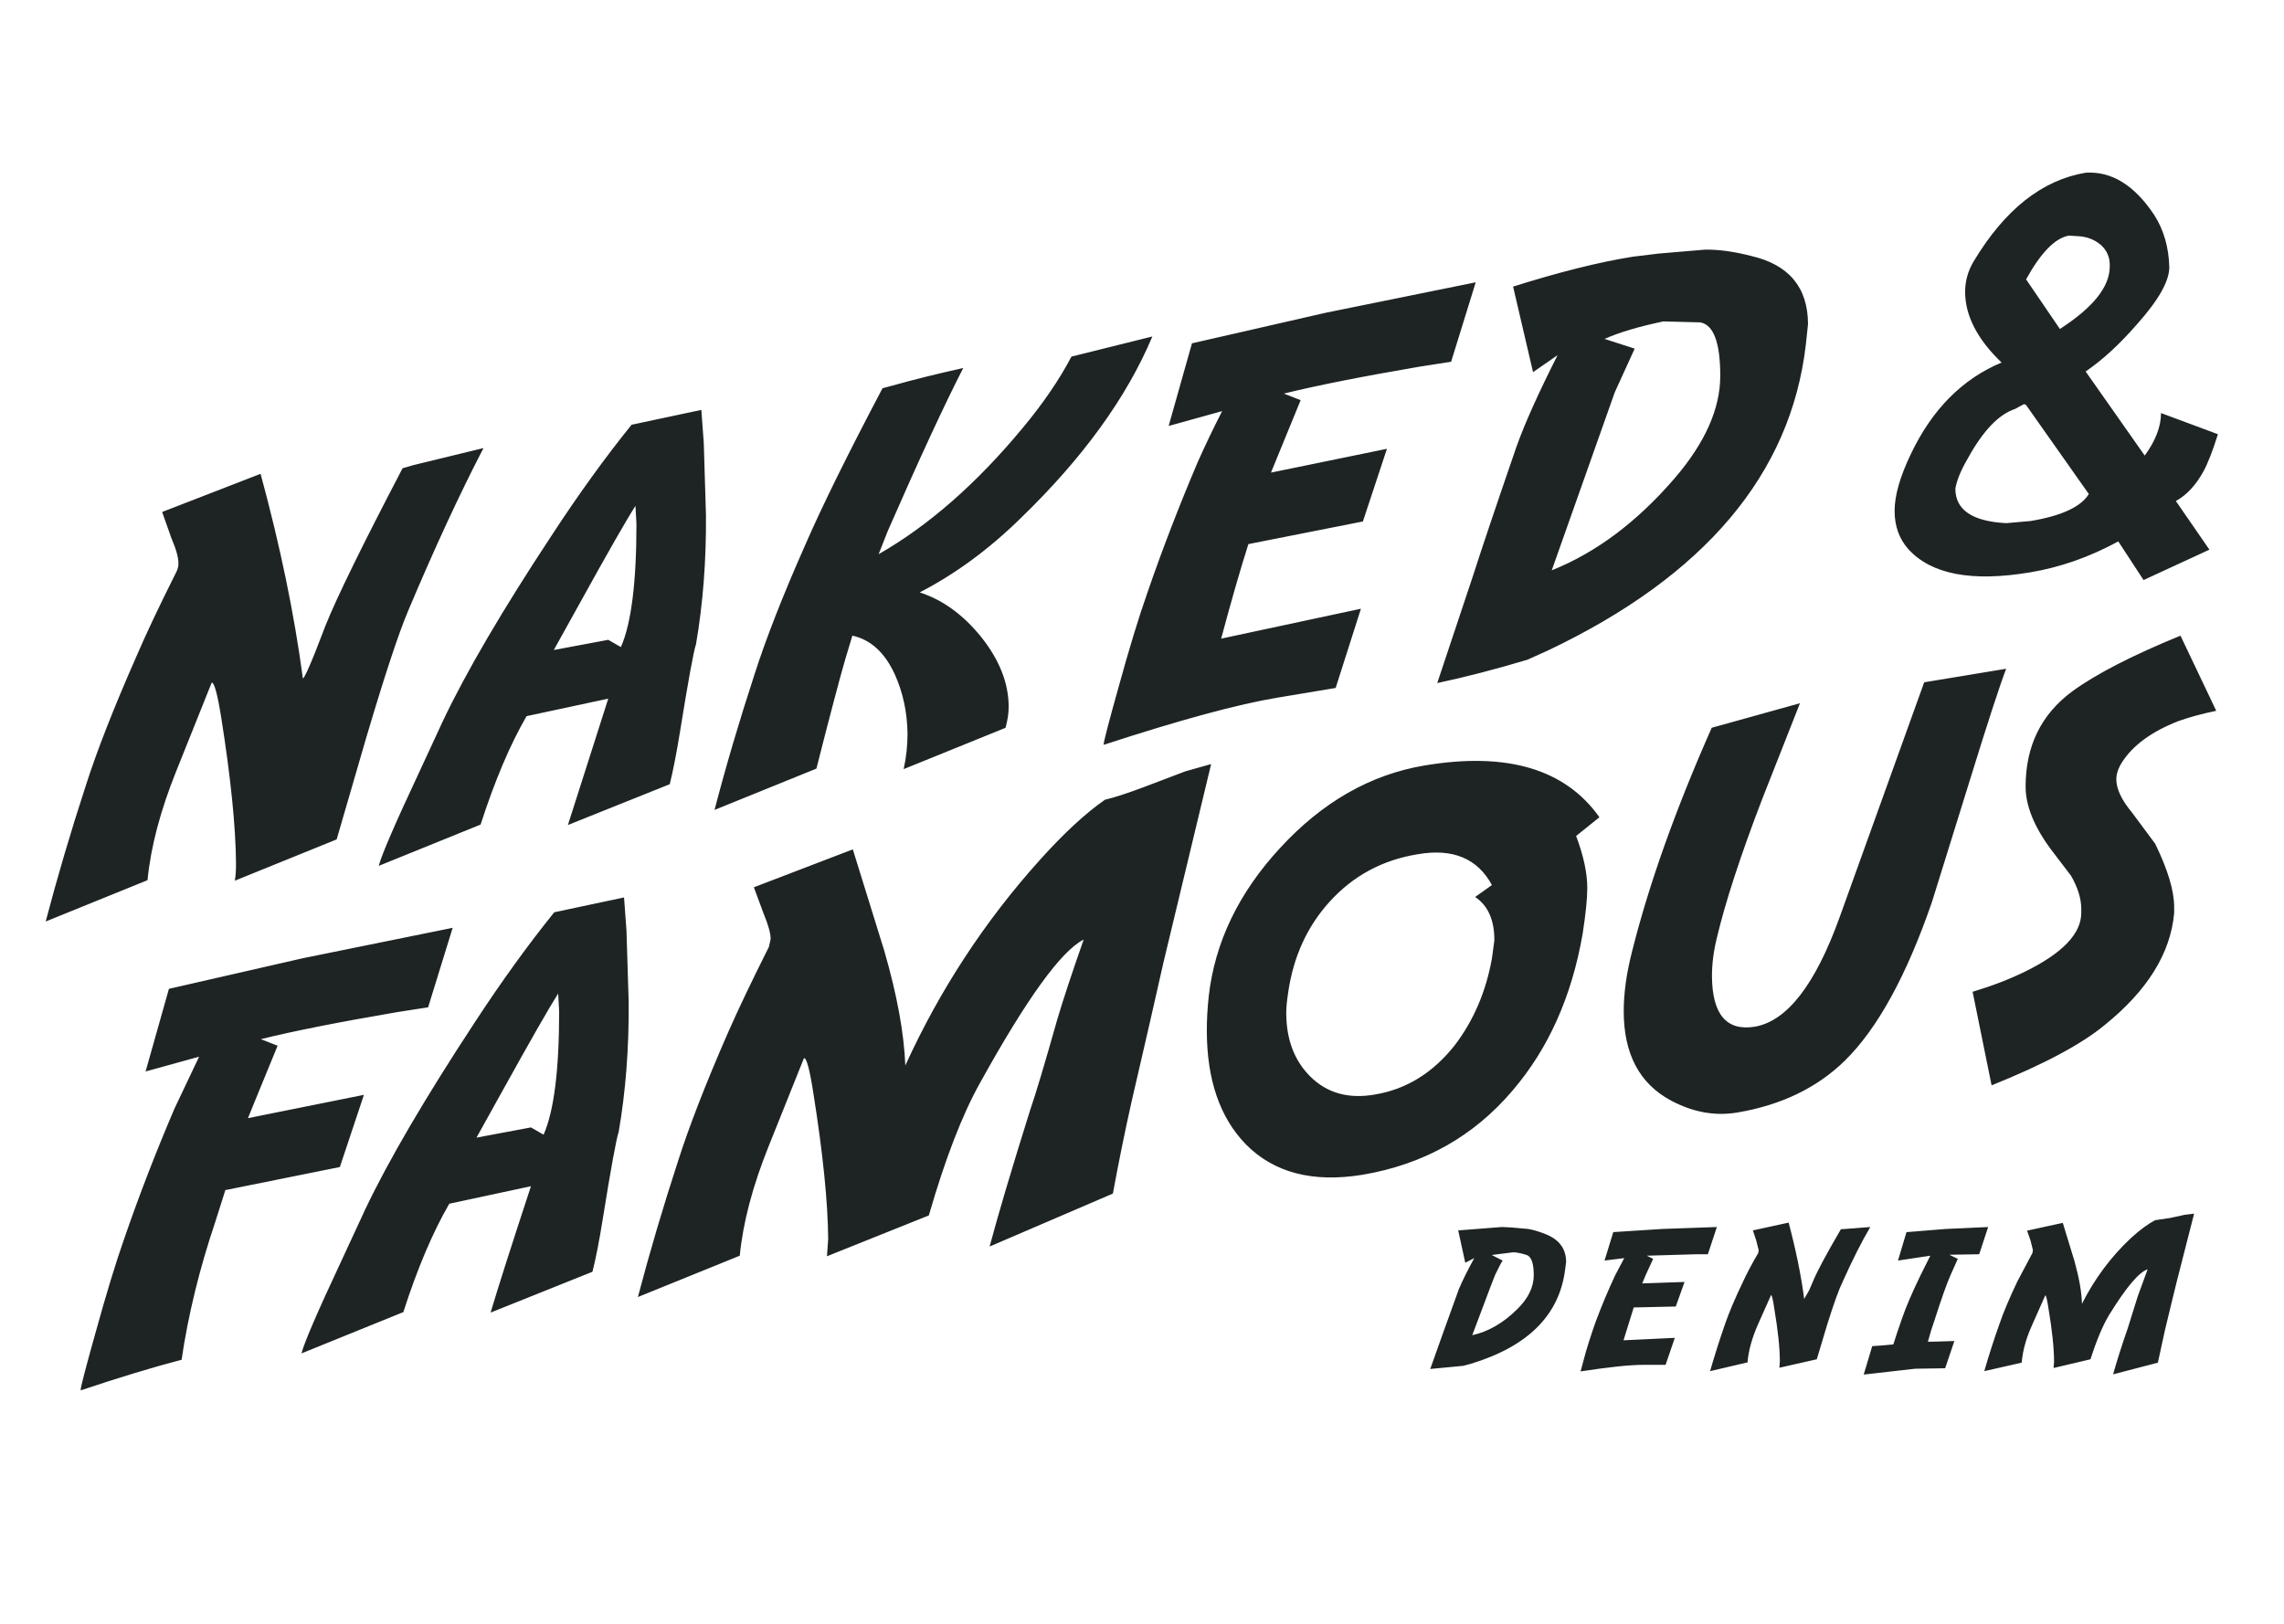 <svg width="90" height="64" viewBox="0 0 90 64" fill="none" xmlns="http://www.w3.org/2000/svg">
<path fill-rule="evenodd" clip-rule="evenodd" d="M85.48 10.532C85.48 11.082 85.055 11.832 84.205 12.783C83.522 13.569 82.848 14.188 82.184 14.642L84.512 17.956C84.941 17.368 85.154 16.81 85.154 16.28L87.396 17.114C87.192 17.765 87.004 18.25 86.831 18.57C86.531 19.119 86.166 19.512 85.739 19.748L87.061 21.664L84.466 22.862L83.47 21.339C82.345 21.952 81.193 22.358 80.011 22.556C77.699 22.946 76.093 22.639 75.192 21.637C74.834 21.235 74.656 20.733 74.656 20.133C74.656 19.533 74.869 18.785 75.298 17.892C76.134 16.135 77.326 14.935 78.871 14.289C77.914 13.37 77.435 12.44 77.435 11.502C77.435 11.08 77.546 10.681 77.77 10.304C78.996 8.26 80.468 7.095 82.186 6.807C83.208 6.744 84.108 7.299 84.887 8.474C85.262 9.06 85.46 9.746 85.48 10.532ZM81.523 9.286C80.981 9.382 80.418 9.957 79.837 11.011L81.169 12.966C82.478 12.122 83.134 11.302 83.134 10.503C83.147 10.152 83.026 9.865 82.77 9.642C82.514 9.43 82.208 9.319 81.851 9.307L81.523 9.286ZM79.579 16.021L79.406 16.117C78.762 16.328 78.139 16.978 77.538 18.072C77.27 18.531 77.107 18.927 77.05 19.259C77.05 20.096 77.717 20.549 79.052 20.62L80.02 20.534C81.239 20.33 82.002 19.975 82.309 19.471L79.837 15.964L79.76 15.926L79.579 16.021ZM84.924 33.255C85.422 34.278 85.672 35.107 85.672 35.746V35.986C85.531 37.57 84.618 39.043 82.932 40.402C82.013 41.162 80.527 41.954 78.478 42.778L77.73 39.09C78.497 38.859 79.193 38.592 79.818 38.284C81.281 37.563 82.012 36.793 82.012 35.975V35.832C82.012 35.422 81.877 34.986 81.61 34.519L80.814 33.475C80.149 32.575 79.818 31.75 79.818 31.003C79.818 29.407 80.431 28.154 81.658 27.248C82.596 26.564 84.017 25.833 85.921 25.054L87.33 28.015C86.749 28.136 86.248 28.274 85.826 28.426C84.785 28.835 84.05 29.372 83.623 30.035C83.47 30.272 83.393 30.499 83.393 30.716C83.393 31.093 83.597 31.527 84.006 32.019L84.924 33.255ZM86.458 47.835L85.768 50.536L85.566 51.361L85.307 52.434L85.03 53.708L83.267 54.168C83.388 53.721 83.582 53.108 83.851 52.328L84.234 51.102L84.626 50.029C84.288 50.137 83.784 50.734 83.113 51.82C82.864 52.23 82.618 52.814 82.375 53.574L80.92 53.918L80.939 53.678C80.939 53.148 80.866 52.442 80.718 51.561C80.666 51.223 80.626 51.054 80.593 51.054L80.076 52.222C79.84 52.74 79.703 53.235 79.664 53.707L78.19 54.042C78.362 53.442 78.557 52.834 78.774 52.221C78.934 51.748 79.174 51.177 79.493 50.506L80.087 49.386L80.106 49.27L80.01 48.888L79.876 48.505L81.283 48.198L81.743 49.701C81.928 50.366 82.027 50.928 82.039 51.387C82.537 50.397 83.185 49.528 83.984 48.782C84.329 48.469 84.642 48.24 84.923 48.092L85.507 48.006L86.082 47.881L86.458 47.835ZM69.012 10.09C70.494 10.435 71.238 11.329 71.244 12.772L71.158 13.587C70.564 18.683 67.176 22.701 60.994 25.639L60.188 26.002C58.931 26.379 57.745 26.686 56.634 26.922L58.033 22.725C58.397 21.589 58.969 19.89 59.748 17.629C60.073 16.709 60.617 15.499 61.376 13.998L60.409 14.668L59.623 11.296C61.444 10.722 63.014 10.329 64.337 10.118L65.371 9.993L67.172 9.84C67.71 9.829 68.322 9.912 69.012 10.09ZM65.544 12.668C64.573 12.872 63.8 13.102 63.226 13.358L64.414 13.741L63.628 15.465L61.146 22.478C62.89 21.782 64.502 20.575 65.984 18.856C67.186 17.457 67.786 16.11 67.786 14.813C67.786 13.504 67.524 12.802 67 12.706L65.544 12.668ZM57.181 14.258L55.945 14.45C53.665 14.84 51.881 15.194 50.59 15.513L51.251 15.772L50.082 18.627L54.652 17.689L53.704 20.553L49.192 21.445C48.878 22.429 48.521 23.671 48.119 25.171L53.627 23.992L52.631 27.115L50.341 27.497C48.79 27.753 46.506 28.372 43.492 29.356V29.328C43.492 29.226 43.68 28.501 44.057 27.153C44.485 25.594 44.874 24.317 45.226 23.322C45.8 21.655 46.456 19.956 47.19 18.225C47.477 17.579 47.8 16.906 48.157 16.204L46.05 16.789L46.969 13.532L52.248 12.325L58.15 11.127L57.181 14.258ZM63.025 32.211L62.106 32.949C62.4 33.728 62.546 34.412 62.546 34.999C62.546 35.42 62.485 36.02 62.364 36.8C61.936 39.272 61.016 41.331 59.605 42.979C58.073 44.786 56.099 45.895 53.684 46.303C51.724 46.622 50.191 46.22 49.086 45.096C48.065 44.042 47.554 42.547 47.554 40.612C47.554 40.184 47.579 39.734 47.63 39.261C47.873 37.135 48.809 35.19 50.437 33.427C52.104 31.612 54.004 30.527 56.137 30.17C59.381 29.628 61.678 30.308 63.025 32.211ZM51.616 42.414C52.273 43.077 53.123 43.321 54.163 43.142C55.409 42.938 56.462 42.289 57.324 41.197C58.064 40.226 58.554 39.086 58.789 37.777L58.885 37.058C58.885 36.26 58.633 35.691 58.128 35.353L58.789 34.883C58.22 33.836 57.25 33.43 55.877 33.667C54.478 33.89 53.312 34.52 52.38 35.554C51.505 36.525 50.965 37.709 50.761 39.109C50.71 39.441 50.684 39.712 50.684 39.923C50.686 40.957 50.995 41.787 51.616 42.414ZM79.052 26.358C78.791 27.04 78.322 28.482 77.644 30.677L76.13 35.544C75.127 38.456 73.981 40.544 72.691 41.809C71.599 42.876 70.188 43.556 68.456 43.849C67.582 43.995 66.713 43.839 65.85 43.38C64.604 42.715 63.982 41.54 63.982 39.854C63.982 39.145 64.09 38.366 64.307 37.516C64.972 34.86 66.018 31.915 67.45 28.684L70.927 27.717L69.443 31.482C68.581 33.729 67.984 35.559 67.651 36.97C67.524 37.481 67.459 37.986 67.459 38.484C67.472 39.985 68.034 40.646 69.145 40.466C70.416 40.249 71.531 38.811 72.488 36.156L75.822 26.892L79.052 26.358ZM45.408 13.262C44.393 15.676 42.659 18.068 40.206 20.437C38.96 21.657 37.638 22.627 36.24 23.349C37.134 23.636 37.936 24.214 38.645 25.083C39.379 25.996 39.746 26.923 39.746 27.861C39.746 28.117 39.704 28.392 39.622 28.686L35.608 30.314C35.71 29.854 35.761 29.388 35.761 28.915C35.748 28.065 35.579 27.283 35.254 26.567C34.858 25.712 34.302 25.207 33.587 25.054L33.31 25.974C33.092 26.721 32.712 28.161 32.17 30.294L28.156 31.922C28.603 30.203 29.13 28.419 29.736 26.566C30.184 25.167 30.847 23.471 31.729 21.48C32.393 19.953 33.409 17.894 34.776 15.301L35.178 15.195C35.989 14.965 36.916 14.736 37.956 14.505C37.222 15.935 36.228 18.081 34.976 20.943L34.622 21.843C36.596 20.713 38.49 19.052 40.303 16.862C41.101 15.904 41.74 14.968 42.22 14.055L45.408 13.262ZM21.822 25.619L23.968 25.218L24.466 25.504C24.875 24.578 25.079 22.959 25.079 20.647L25.04 19.938C24.683 20.493 23.929 21.812 22.78 23.894L21.822 25.619ZM27.426 25.39C27.33 25.671 27.12 26.824 26.794 28.849C26.659 29.679 26.525 30.366 26.392 30.908L22.378 32.517L23.968 27.536L20.749 28.226C20.098 29.35 19.494 30.775 18.938 32.499L14.924 34.127C15.04 33.687 15.56 32.48 16.486 30.506L17.443 28.437C18.362 26.495 19.794 24.052 21.734 21.109C22.795 19.486 23.845 18.031 24.887 16.741L27.636 16.156L27.732 17.459L27.818 20.295C27.832 22.094 27.701 23.793 27.426 25.39ZM24.773 39.511C24.786 41.312 24.655 43.011 24.38 44.607C24.284 44.888 24.074 46.041 23.748 48.066C23.614 48.908 23.479 49.596 23.346 50.125L19.332 51.734C19.607 50.802 20.137 49.141 20.922 46.753L17.704 47.443C17.052 48.567 16.448 49.992 15.893 51.715L11.879 53.343C11.994 52.903 12.515 51.696 13.44 49.722L14.398 47.653C15.317 45.724 16.748 43.281 18.689 40.324C19.748 38.702 20.8 37.246 21.841 35.956L24.59 35.372L24.686 36.675L24.773 39.511ZM21.995 39.157C21.637 39.718 20.884 41.037 19.734 43.113L18.776 44.838L20.922 44.436L21.42 44.722C21.829 43.796 22.033 42.177 22.033 39.865L21.995 39.157ZM31.68 41.704L30.29 45.172C29.658 46.743 29.278 48.183 29.15 49.492L25.136 51.121C25.596 49.371 26.123 47.586 26.717 45.766C27.157 44.386 27.815 42.694 28.691 40.689C29.081 39.801 29.617 38.678 30.3 37.317L30.367 37.011C30.367 36.788 30.275 36.452 30.089 36.006L29.706 34.971L33.605 33.477L34.841 37.462C35.345 39.2 35.623 40.709 35.674 41.993C37.034 39.012 38.8 36.313 40.972 33.898C41.917 32.845 42.773 32.053 43.538 31.522C43.915 31.432 44.442 31.261 45.119 31.005L46.709 30.401L47.724 30.115L45.846 37.932L45.31 40.298L44.591 43.412C44.316 44.644 44.07 45.855 43.853 47.043L38.995 49.131C39.34 47.841 39.87 46.056 40.585 43.776C40.816 43.105 41.173 41.911 41.658 40.192C41.894 39.394 42.242 38.341 42.702 37.032C41.814 37.479 40.451 39.366 38.611 42.693C37.915 43.939 37.244 45.676 36.6 47.905L32.586 49.514L32.634 48.834C32.621 47.365 32.426 45.448 32.05 43.086C31.907 42.152 31.782 41.691 31.68 41.704ZM77.989 49.435L76.811 49.454L77.146 49.617L76.859 50.259C76.705 50.611 76.501 51.186 76.246 51.984C76.144 52.27 76.051 52.572 75.967 52.884L76.398 52.874L77.011 52.855L76.648 53.928L75.46 53.947L73.439 54.177L73.774 53.056L74.176 53.028L74.606 52.989L74.741 52.568L74.942 51.984C75.096 51.53 75.342 50.955 75.68 50.259L76.063 49.492L74.789 49.684L75.124 48.564L76.656 48.439L78.342 48.362L77.989 49.435ZM73.697 48.362C73.352 48.95 72.991 49.665 72.614 50.508C72.468 50.802 72.263 51.367 72.001 52.203L71.59 53.574L70.115 53.908L70.134 53.659C70.134 53.142 70.061 52.442 69.913 51.561C69.862 51.216 69.821 51.044 69.788 51.044L69.271 52.203C69.035 52.74 68.898 53.238 68.86 53.697L67.385 54.042C67.558 53.442 67.752 52.828 67.969 52.202C68.129 51.735 68.369 51.17 68.688 50.506C68.828 50.199 69.026 49.826 69.282 49.386L69.301 49.28L69.205 48.897L69.071 48.495L70.48 48.188C70.766 49.261 70.972 50.264 71.093 51.196L71.285 50.862L71.438 50.508C71.598 50.118 71.965 49.431 72.54 48.448L72.694 48.439L73.697 48.362ZM66.838 49.435L64.892 49.492L65.142 49.617L64.846 50.259L64.711 50.584L66.378 50.527L66.034 51.494L64.376 51.532L63.974 52.826L65.995 52.73L65.632 53.793H64.788C64.226 53.793 63.392 53.88 62.287 54.052V54.033L62.489 53.286C62.648 52.755 62.792 52.321 62.92 51.982C63.131 51.421 63.373 50.846 63.648 50.258L64.002 49.587L63.226 49.683L63.571 48.562L65.497 48.438L67.652 48.361L67.298 49.434H66.838V49.435ZM60.898 48.64C61.44 48.852 61.712 49.219 61.712 49.742L61.674 50.029C61.451 51.83 60.209 53.072 57.948 53.755L57.661 53.832L56.358 53.956L56.866 52.528L57.488 50.804C57.623 50.485 57.823 50.079 58.092 49.587L57.738 49.77L57.46 48.495L59.184 48.361L59.567 48.38L60.218 48.438C60.416 48.471 60.642 48.538 60.898 48.64ZM58.781 49.464L59.212 49.684C59.167 49.742 59.068 49.93 58.914 50.25L58.76 50.642L58.013 52.626C58.645 52.485 59.232 52.147 59.776 51.61C60.216 51.182 60.437 50.732 60.437 50.259C60.437 49.794 60.344 49.528 60.158 49.464C59.935 49.393 59.756 49.358 59.622 49.358L58.781 49.464ZM6.389 20.179L10.268 18.675C11.041 21.517 11.597 24.206 11.935 26.741C11.987 26.728 12.149 26.38 12.424 25.698L12.835 24.634C13.289 23.51 14.298 21.451 15.863 18.456L16.294 18.331L19.052 17.66C18.107 19.48 17.114 21.626 16.073 24.098C15.696 24.992 15.144 26.668 14.416 29.127L13.266 33.084L9.252 34.712C9.284 34.558 9.3 34.332 9.3 34.032C9.287 32.563 9.092 30.644 8.716 28.274C8.569 27.355 8.444 26.898 8.342 26.904L6.953 30.372C6.32 31.942 5.94 33.382 5.813 34.691L1.8 36.32C2.26 34.57 2.786 32.785 3.38 30.965C3.821 29.586 4.486 27.89 5.372 25.879C5.749 24.998 6.28 23.876 6.962 22.516C7.014 22.395 7.036 22.293 7.03 22.21C7.036 21.987 6.943 21.651 6.752 21.205L6.389 20.179ZM5.737 42.231L6.656 38.974L11.935 37.767L17.837 36.569L16.87 39.702L15.634 39.894C13.354 40.284 11.568 40.638 10.278 40.957L10.939 41.216L10.153 43.132L9.77 44.071L14.34 43.152L13.392 45.997L8.88 46.906L8.488 48.142C7.855 50.026 7.411 51.843 7.156 53.593C5.987 53.899 4.662 54.302 3.18 54.8V54.771C3.18 54.669 3.368 53.944 3.745 52.597C4.174 51.038 4.562 49.761 4.914 48.765C5.489 47.098 6.143 45.406 6.878 43.688L7.846 41.648L5.737 42.231Z" fill="#1E2423"/>
</svg>
